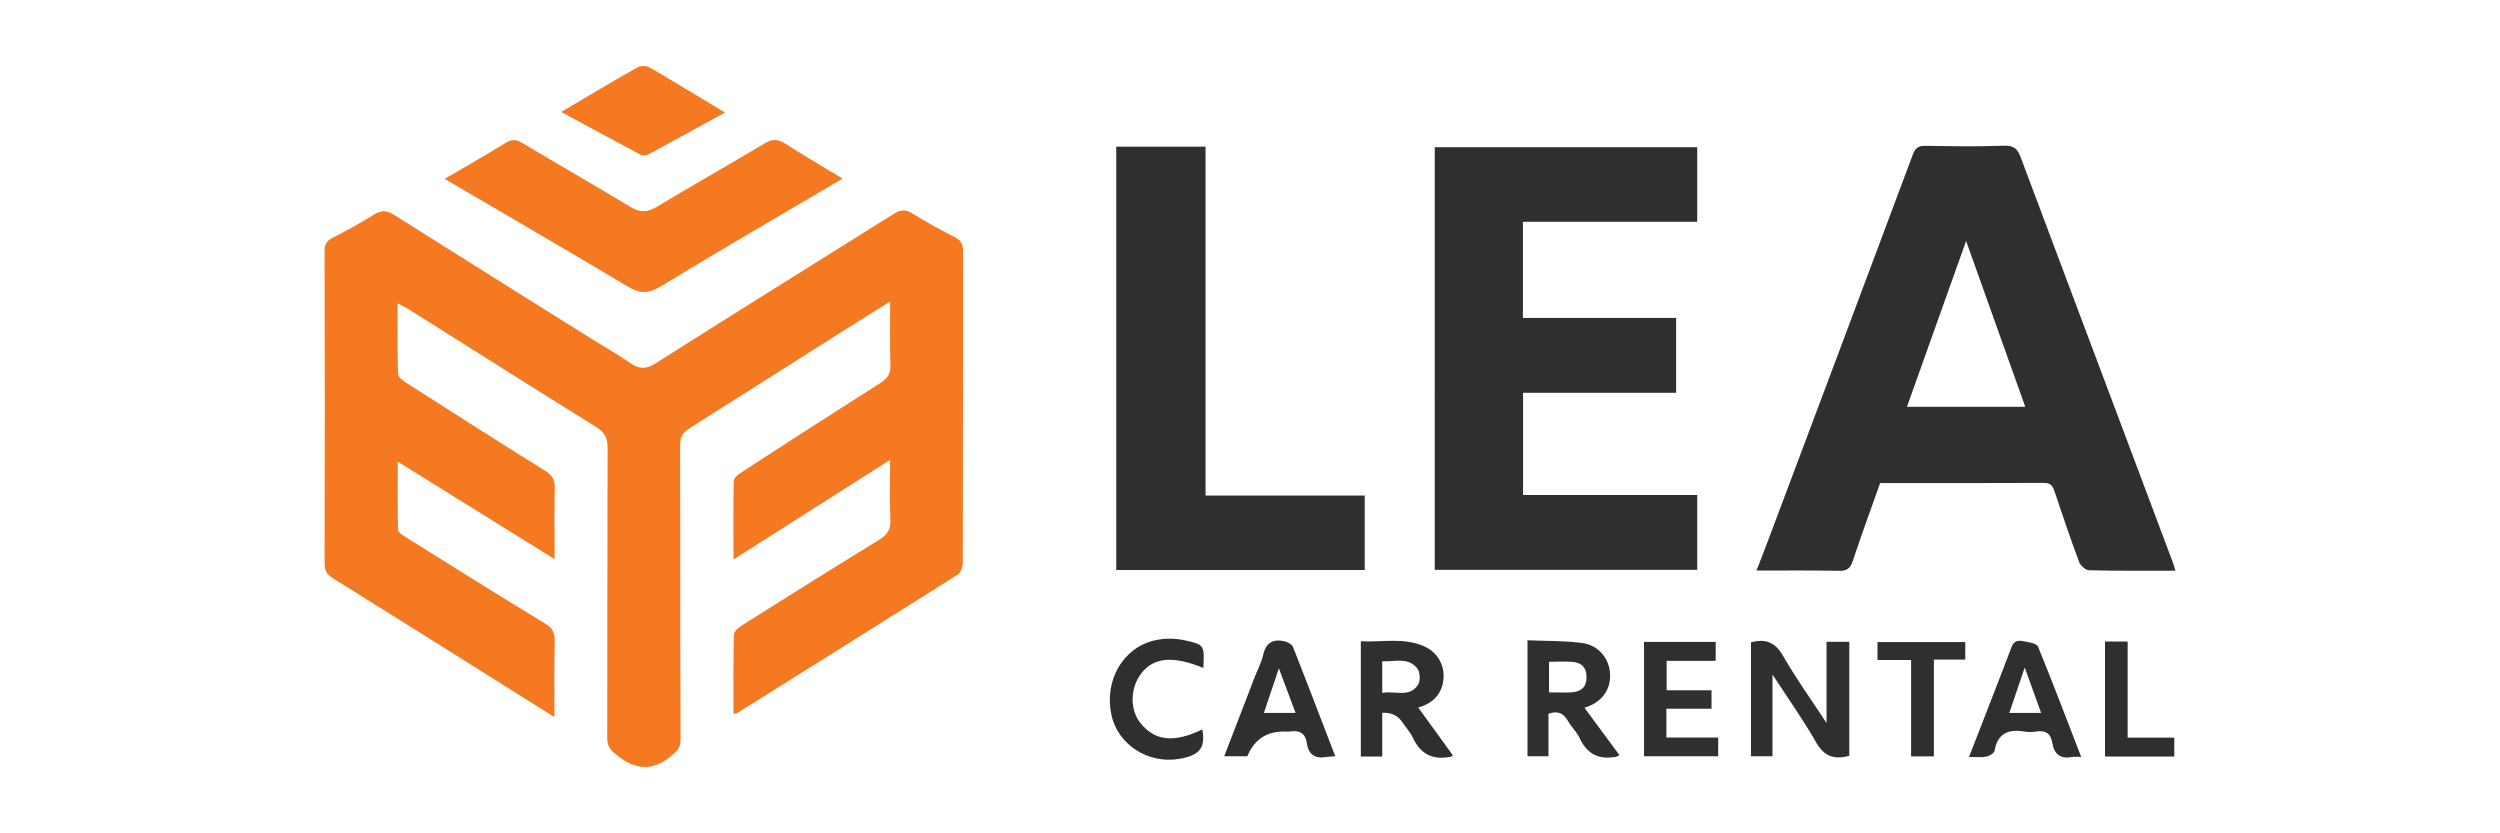 <svg xmlns="http://www.w3.org/2000/svg" id="Layer_1" data-name="Layer 1" viewBox="0 0 180 60"><defs><style>      .cls-1 {        fill: #302f2f;      }      .cls-1, .cls-2 {        stroke-width: 0px;      }      .cls-2 {        fill: #f47920;      }    </style></defs><path class="cls-2" d="M28.63,21.87c0,1.77-.02,3.41.03,5.05,0,.22.34.48.59.64,3.33,2.13,6.66,4.26,10.02,6.35.5.31.68.64.67,1.21-.04,1.65-.01,3.3-.01,5.14-3.79-2.35-7.47-4.64-11.29-7.02,0,1.7-.02,3.3.02,4.9,0,.17.3.38.5.5,3.35,2.1,6.7,4.2,10.08,6.25.54.33.71.66.7,1.27-.04,1.77-.02,3.53-.02,5.47-.48-.3-.87-.54-1.26-.79-4.89-3.07-9.78-6.15-14.68-9.2-.44-.27-.61-.55-.61-1.08.02-7.5.02-15,0-22.5,0-.51.18-.73.6-.95,1.01-.52,2.01-1.07,2.97-1.67.5-.31.87-.31,1.38,0,4.76,3.01,9.54,5.99,14.31,8.98.92.57,1.86,1.1,2.75,1.72.64.44,1.13.46,1.82.02,5.69-3.61,11.42-7.16,17.13-10.75.49-.31.85-.36,1.36-.04.99.61,2.01,1.18,3.05,1.7.48.24.6.54.6,1.06-.01,7.47,0,14.94-.02,22.41,0,.28-.15.69-.36.83-5.29,3.34-10.6,6.66-15.9,9.98-.04.03-.11.02-.25.05,0-1.91-.02-3.81.03-5.7,0-.24.36-.54.62-.7,3.27-2.06,6.55-4.12,9.85-6.14.61-.37.84-.78.8-1.5-.07-1.36-.02-2.72-.02-4.25-3.8,2.42-7.48,4.75-11.28,7.17,0-1.98-.02-3.82.02-5.65,0-.2.28-.45.5-.59,3.34-2.17,6.69-4.33,10.05-6.46.51-.32.75-.66.73-1.29-.05-1.47-.02-2.95-.02-4.58-1.34.84-2.56,1.59-3.77,2.36-3.56,2.25-7.11,4.52-10.67,6.76-.48.3-.68.62-.68,1.21.02,7.07,0,14.14.03,21.22,0,.56-.23.79-.63,1.13-1.37,1.17-2.62,1.06-3.97-.03-.44-.35-.68-.62-.68-1.21.02-6.96,0-13.92.03-20.87,0-.73-.19-1.15-.84-1.55-4.52-2.8-9.01-5.65-13.51-8.48-.21-.13-.43-.23-.77-.41Z"></path><path class="cls-1" d="M156.62,41.09c-2.11,0-4.15.02-6.2-.03-.25,0-.62-.33-.72-.59-.62-1.67-1.2-3.36-1.76-5.05-.14-.42-.28-.66-.8-.65-3.9.02-7.81.01-11.77.01-.66,1.86-1.34,3.71-1.96,5.58-.18.54-.4.76-1,.74-1.94-.04-3.87-.02-5.94-.02.26-.68.5-1.3.74-1.92,3.51-9.35,7.03-18.69,10.52-28.05.19-.5.44-.62.93-.61,1.88.03,3.76.06,5.64-.01.73-.03.98.27,1.2.86,2.62,7,5.25,13.98,7.88,20.98,1.02,2.73,2.05,5.45,3.07,8.18.07.18.11.36.18.59ZM145.82,29.29c-1.42-3.97-2.81-7.88-4.26-11.94-1.46,4.08-2.85,7.98-4.26,11.94h8.52Z"></path><path class="cls-1" d="M122.2,15.97h-12.55v6.92h11.03v5.39h-11.02v7.36h12.54v5.39h-18.9V10.6h18.9v5.37Z"></path><path class="cls-1" d="M86.8,35.68h11.46v5.36h-17.89V10.56h6.43v25.12Z"></path><path class="cls-2" d="M32.01,12.88c1.58-.92,3.01-1.74,4.41-2.6.42-.26.73-.25,1.16,0,2.61,1.56,5.25,3.07,7.85,4.64.66.4,1.18.37,1.84-.02,2.58-1.55,5.21-3.03,7.79-4.58.55-.33.95-.31,1.47.02,1.33.85,2.7,1.65,4.14,2.52-4.43,2.61-8.8,5.14-13.12,7.77-.89.54-1.5.51-2.35,0-4.34-2.59-8.71-5.13-13.18-7.75Z"></path><path class="cls-2" d="M52.21,8.1c-1.94,1.06-3.75,2.06-5.57,3.04-.14.07-.38.07-.52,0-1.9-1.01-3.79-2.04-5.72-3.08,1.89-1.11,3.69-2.19,5.52-3.22.23-.13.65-.11.88.03,1.77,1.03,3.51,2.1,5.41,3.24Z"></path><path class="cls-1" d="M133.15,46.22v8.2c-1.06.28-1.8.07-2.39-.97-.92-1.62-2.01-3.15-3.14-4.88v5.88h-1.55v-8.2c1.03-.28,1.73-.03,2.3.96.94,1.63,2.04,3.17,3.14,4.84v-5.84h1.63Z"></path><path class="cls-1" d="M114.09,50.97c.84,1.13,1.67,2.26,2.51,3.4-.12.07-.16.1-.21.11-1.23.25-2.11-.16-2.65-1.33-.21-.45-.61-.82-.86-1.26-.32-.55-.73-.73-1.39-.5v3.06h-1.51v-8.35c1.32.06,2.66.02,3.96.2,1.21.17,1.97,1.19,1.99,2.31.01,1.13-.65,1.98-1.83,2.34ZM111.54,49.85c.6,0,1.11.03,1.62,0,.63-.05,1.06-.33,1.07-1.05.02-.74-.36-1.11-1.06-1.15-.53-.04-1.06,0-1.64,0v2.22Z"></path><path class="cls-1" d="M99.53,54.47h-1.55v-8.3c1.54.09,3.1-.3,4.59.38.93.42,1.45,1.35,1.36,2.34-.09,1.03-.72,1.75-1.82,2.05.84,1.16,1.67,2.3,2.5,3.45-.1.06-.12.09-.14.09-1.26.26-2.17-.14-2.73-1.34-.2-.43-.54-.79-.81-1.19q-.46-.67-1.41-.63v3.15ZM99.52,49.89c.94-.18,1.96.37,2.58-.59.18-.28.15-.92-.06-1.18-.67-.83-1.63-.46-2.52-.51v2.28Z"></path><path class="cls-1" d="M149.84,54.5c-.31,0-.48-.03-.65,0-.83.17-1.29-.2-1.42-.99-.11-.7-.48-.95-1.17-.84-.28.04-.57.05-.85,0-1.13-.18-1.92.11-2.14,1.38-.03.18-.37.38-.6.43-.38.07-.78.02-1.24.02,1.04-2.69,2.07-5.29,3.06-7.91.18-.49.52-.49.87-.42.37.07.94.15,1.04.39,1.06,2.59,2.05,5.21,3.11,7.95ZM144.66,51.33h2.3c-.4-1.12-.79-2.17-1.18-3.27-.38,1.11-.74,2.16-1.11,3.27Z"></path><path class="cls-1" d="M88.14,54.46c.74-1.93,1.46-3.79,2.18-5.66.21-.55.5-1.09.63-1.66.2-.87.72-1.15,1.52-.97.23.05.54.21.62.4,1.03,2.6,2.02,5.21,3.05,7.88-.25.02-.45.02-.63.05-.8.15-1.29-.15-1.41-.97-.11-.74-.54-.98-1.24-.86-.14.02-.28,0-.43,0q-1.89,0-2.62,1.78h-1.68ZM91,51.33h2.28c-.42-1.12-.81-2.16-1.2-3.21-.36,1.07-.71,2.11-1.08,3.21Z"></path><path class="cls-1" d="M119.99,49.7h3.24v1.33h-3.25v2.07h3.73v1.35h-5.34v-8.23h5.16v1.36h-3.53v2.12Z"></path><path class="cls-1" d="M86.63,48.09c-2.18-.9-3.59-.76-4.47.41-.8,1.06-.82,2.61-.04,3.57,1.04,1.29,2.4,1.43,4.45.45.23,1.32-.18,1.85-1.61,2.11-2.27.41-4.48-1-4.94-3.17-.53-2.46.83-4.84,3.14-5.36.66-.15,1.42-.15,2.08-.01,1.5.32,1.48.37,1.4,2Z"></path><path class="cls-1" d="M137.6,47.52h-2.42v-1.29h6.32v1.26h-2.26v6.97h-1.64v-6.94Z"></path><path class="cls-1" d="M153.19,53.11h3.36v1.36h-4.99v-8.28h1.63v6.92Z"></path></svg>